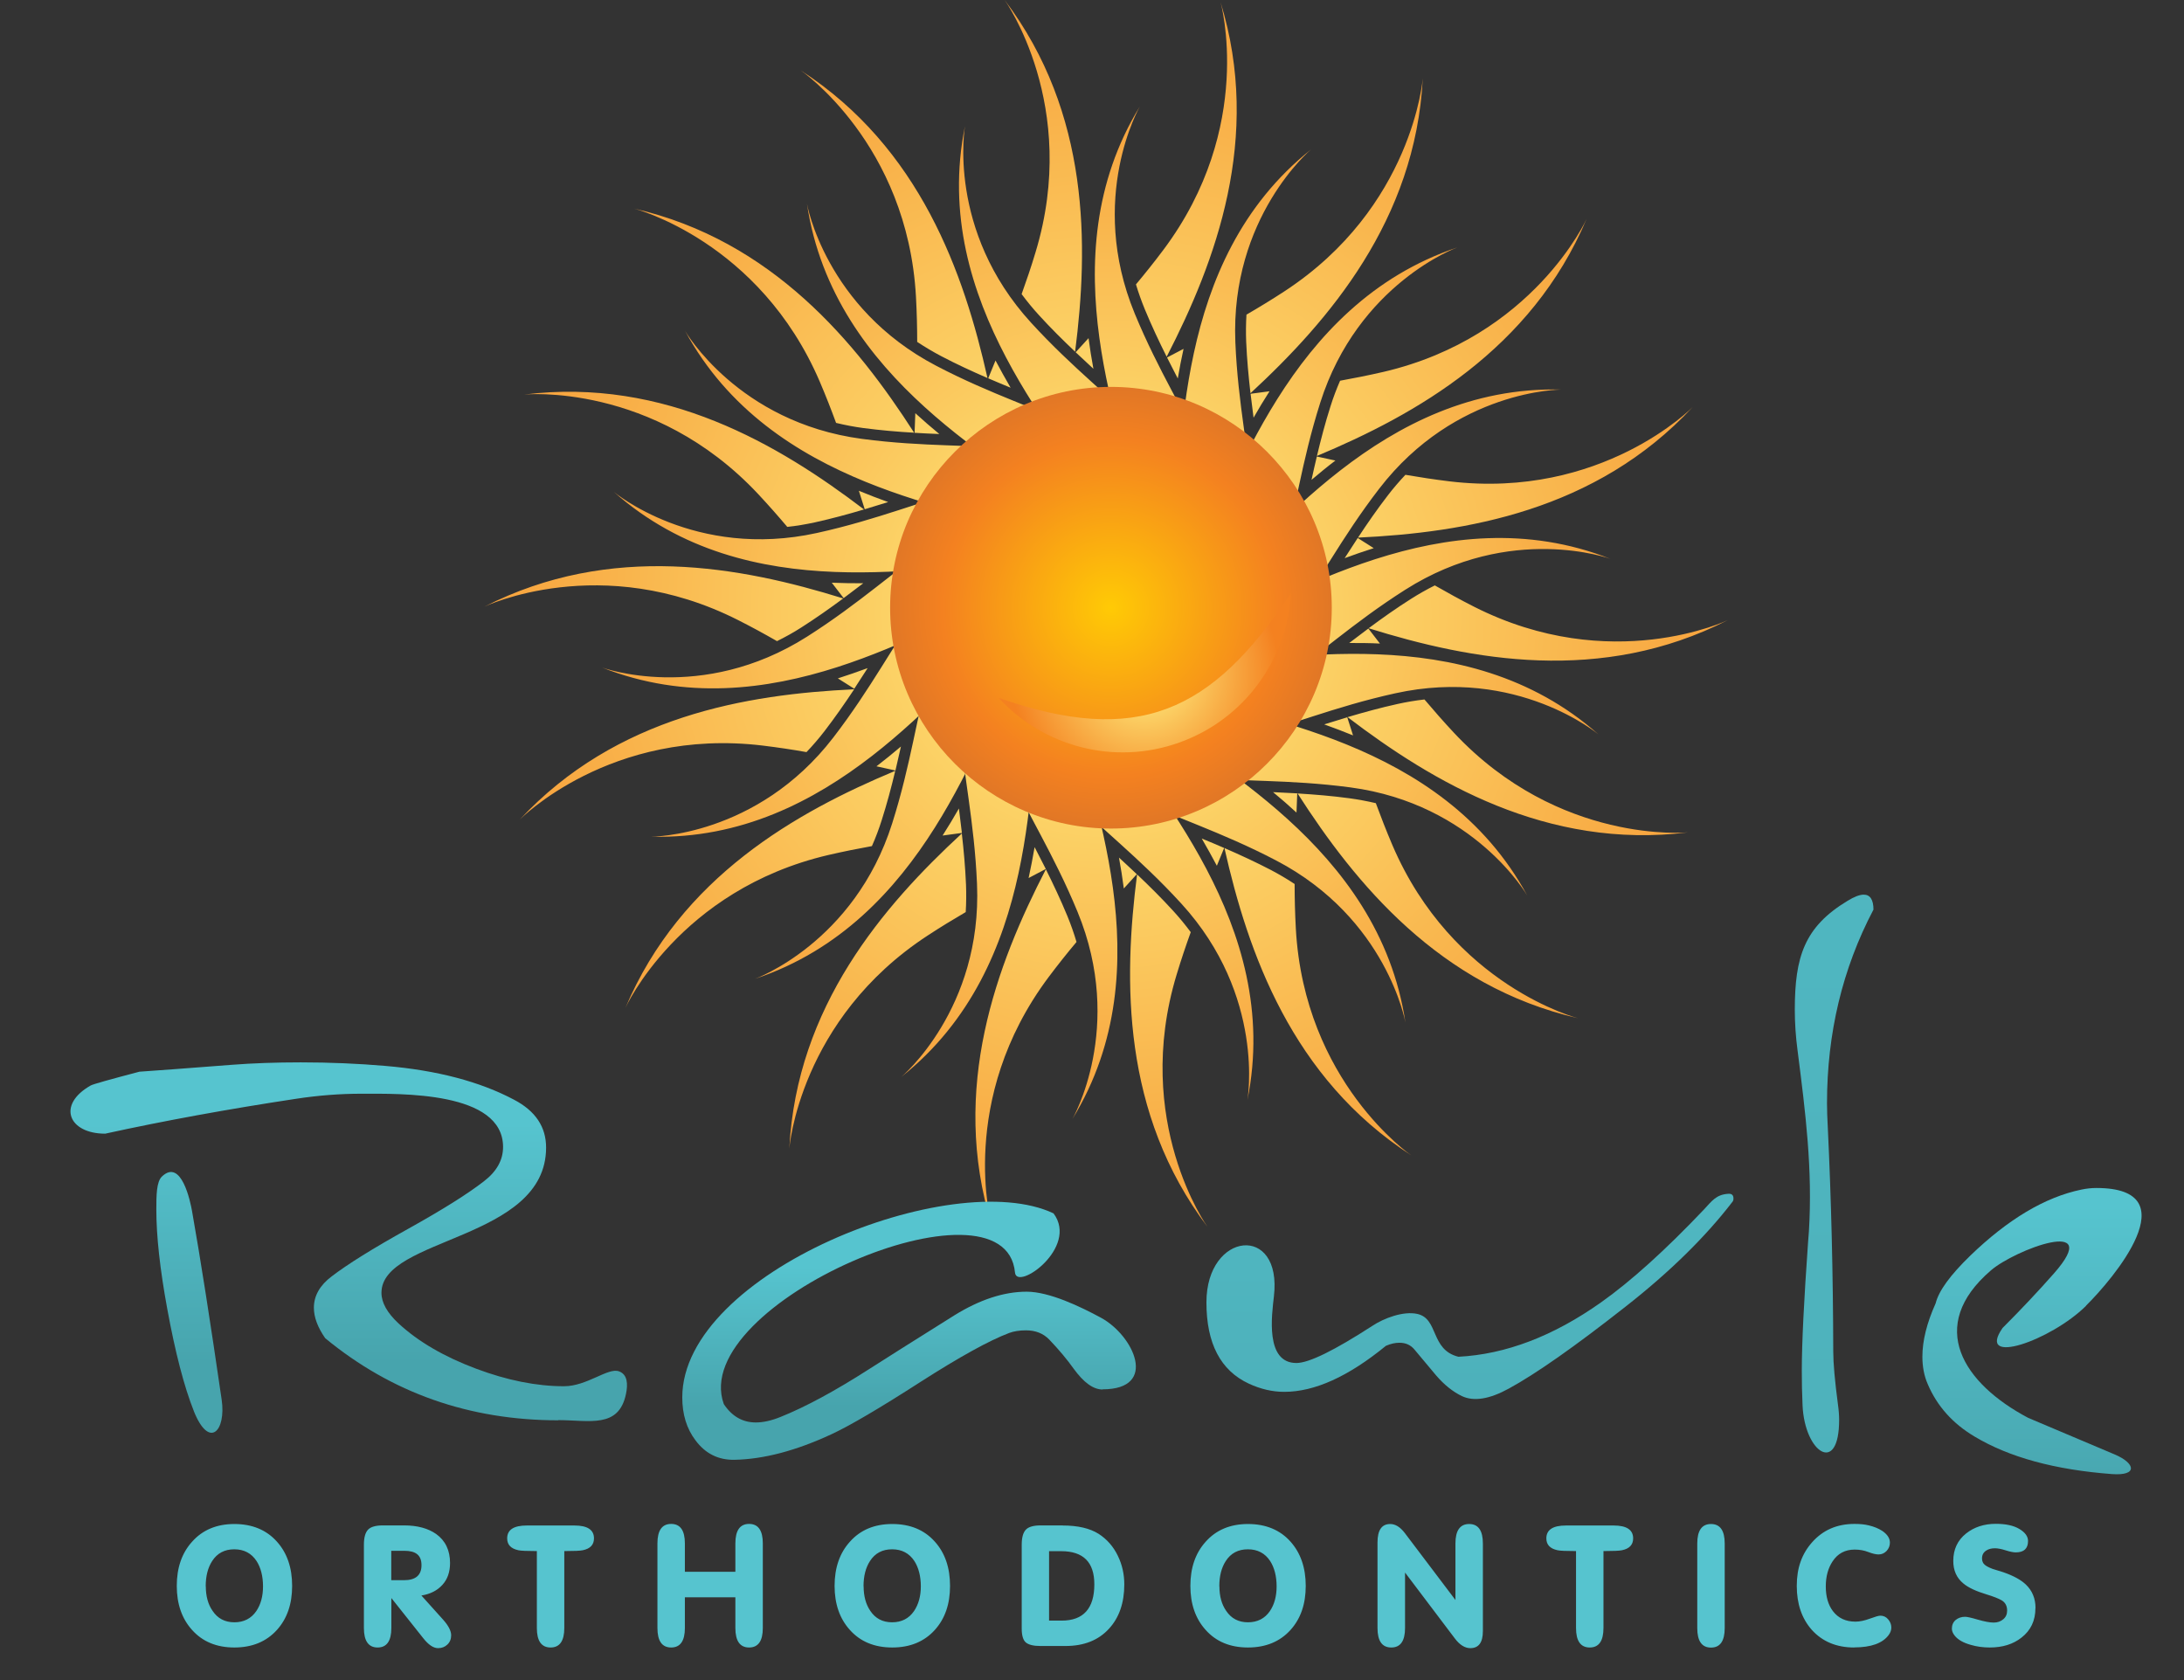 <svg xmlns="http://www.w3.org/2000/svg" xmlns:xlink="http://www.w3.org/1999/xlink" id="Layer_1" data-name="Layer 1" viewBox="0 0 234 180"><rect x="0" y="0" width="234" height="180" fill="#333333" stroke="none"/><defs><style>      .cls-1 {        fill: url(#GradientFill_1);      }      .cls-1, .cls-2, .cls-3, .cls-4, .cls-5, .cls-6, .cls-7, .cls-8, .cls-9, .cls-10 {        stroke-width: 0px;      }      .cls-1, .cls-2, .cls-9, .cls-10 {        fill-rule: evenodd;      }      .cls-2 {        fill: url(#GradientFill_2);      }      .cls-3 {        fill: url(#GradientFill_4-2);      }      .cls-4 {        fill: url(#GradientFill_4-3);      }      .cls-5 {        fill: url(#GradientFill_4-5);      }      .cls-6 {        fill: url(#GradientFill_4-4);      }      .cls-7 {        fill: url(#GradientFill_4-6);      }      .cls-8 {        fill: url(#GradientFill_4);      }      .cls-9 {        fill: url(#GradientFill_1-2);      }      .cls-10 {        fill: url(#GradientFill_1-3);      }    </style><radialGradient id="GradientFill_1" data-name="GradientFill 1" cx="118.51" cy="65.72" fx="118.51" fy="65.72" r="92.95" gradientUnits="userSpaceOnUse"><stop offset="0" stop-color="#fff584"></stop><stop offset="1" stop-color="#f48120"></stop></radialGradient><radialGradient id="GradientFill_1-2" data-name="GradientFill 1" cx="118.52" cy="65.64" fx="118.52" fy="65.64" r="76.38" xlink:href="#GradientFill_1"></radialGradient><radialGradient id="GradientFill_2" data-name="GradientFill 2" cx="119.03" cy="65.11" fx="119.03" fy="65.11" r="33.46" gradientUnits="userSpaceOnUse"><stop offset="0" stop-color="#ffca05"></stop><stop offset=".54" stop-color="#f48120"></stop><stop offset="1" stop-color="#c06530"></stop></radialGradient><radialGradient id="GradientFill_1-3" data-name="GradientFill 1" cx="122.65" cy="72.08" fx="122.65" fy="72.08" r="14.36" xlink:href="#GradientFill_1"></radialGradient><linearGradient id="GradientFill_4" data-name="GradientFill 4" x1="37.38" y1="146.07" x2="37.38" y2="120.37" gradientUnits="userSpaceOnUse"><stop offset="0" stop-color="#47a4ad"></stop><stop offset="1" stop-color="#56c4cf"></stop></linearGradient><linearGradient id="GradientFill_4-2" data-name="GradientFill 4" x1="97.4" y1="150.74" x2="97.4" y2="135.77" xlink:href="#GradientFill_4"></linearGradient><linearGradient id="GradientFill_4-3" data-name="GradientFill 4" x1="157.49" y1="191.7" x2="157.49" y2="86.1" xlink:href="#GradientFill_4"></linearGradient><linearGradient id="GradientFill_4-4" data-name="GradientFill 4" x1="196.51" y1="337.72" x2="196.51" y2="-86.23" xlink:href="#GradientFill_4"></linearGradient><linearGradient id="GradientFill_4-5" data-name="GradientFill 4" x1="217.71" y1="161.78" x2="217.71" y2="129.08" xlink:href="#GradientFill_4"></linearGradient><linearGradient id="GradientFill_4-6" data-name="GradientFill 4" x1="118.51" y1="140.45" x2="118.51" y2="159.52" xlink:href="#GradientFill_4"></linearGradient></defs><path class="cls-1" d="M105.91,59.28c-.35-.49-.72-1.03-1.09-1.61.18-.02.36-.04.54-.06.28.34.58.68.91,1.02.2.21.41.41.61.61-.33,0-.65.02-.98.04h0ZM97.95,46.37c-6.19-9.63-15.19-20.62-30-24.02,0,0,13.43,3.44,19.9,18.58.64,1.5,1.21,2.96,1.73,4.38.96.23,1.93.42,2.92.55,1.83.24,3.64.4,5.45.5h0ZM92.02,52.58l.63,1.98c.84-.25,1.67-.51,2.51-.77-1.06-.38-2.11-.78-3.14-1.21h0ZM99.17,66.31l.08.05-.19.09.1-.14h0ZM103.23,67.95c.43.08.87.15,1.34.2.3.03.59.05.89.07-.25.22-.49.44-.73.66-.59-.15-1.22-.33-1.88-.54.12-.14.25-.27.38-.4h0ZM109.11,62.45l-.28-.18c.21.04.43.09.64.14-.12.01-.24.03-.36.04h0ZM104.47,63.98c-.5-.34-1.03-.73-1.58-1.15.19-.1.39-.2.6-.29.33.2.69.38,1.06.56.32.16.65.3.97.44-.35.14-.7.28-1.04.43h0ZM92.58,54.58c-1.74.52-3.49.99-5.29,1.39-.98.21-1.96.38-2.94.48-.97-1.15-2.01-2.33-3.13-3.53-11.26-12.01-25.06-10.65-25.06-10.65,15.09-1.87,27.31,5.38,36.41,12.31h0ZM89.12,62.43l1.27,1.65c.7-.52,1.4-1.05,2.1-1.59-1.13,0-2.26-.01-3.37-.06h0ZM100.55,72.89l.09.02-.14.14.05-.17h0ZM104.93,73.04c.43-.07.86-.16,1.32-.27.29-.08.58-.15.87-.24-.16.29-.31.58-.46.87-.61.06-1.26.11-1.95.14.07-.17.14-.34.23-.5h0ZM108.57,65.86l-.33-.07c.22-.03.43-.06.65-.09-.11.05-.22.11-.32.16h0ZM90.34,64.12c-1.46,1.08-2.94,2.12-4.49,3.11-.84.54-1.71,1.02-2.6,1.46-1.31-.75-2.69-1.51-4.16-2.25-14.69-7.44-27.2-1.44-27.2-1.44,13.54-6.92,27.51-4.29,38.44-.89h0ZM89.77,72.68l1.76,1.11c.48-.73.96-1.47,1.43-2.21-1.06.39-2.13.76-3.19,1.1h0ZM104.1,78.6h.1s-.09.18-.09.18v-.18h-.01ZM108.27,77.24c.37-.21.75-.44,1.13-.7.26-.18.51-.35.75-.53-.05.33-.09.65-.13.98-.55.26-1.15.53-1.79.8,0-.18.02-.37.04-.55h0ZM109.23,69.25l-.33.04c.19-.1.38-.2.57-.3-.08.08-.16.17-.24.26h0ZM91.5,73.85c-11.44.54-25.47,2.84-35.83,13.98,0,0,9.7-9.92,26.05-7.95,1.63.2,3.19.43,4.69.7.68-.71,1.33-1.47,1.94-2.26,1.12-1.46,2.16-2.95,3.16-4.46h0ZM93.9,82.1l2.04.45c.2-.85.4-1.71.59-2.57-.86.73-1.74,1.44-2.62,2.12h0ZM109.38,82.74l.09-.05-.02.21-.07-.17h0ZM112.83,80.03c.28-.32.55-.66.81-1.03.18-.26.36-.51.53-.77.07.32.14.65.21.98-.43.44-.9.89-1.41,1.36-.06-.18-.11-.35-.15-.54h0ZM111.01,72.2l-.28.15c.14-.16.27-.31.41-.46-.05.1-.09.21-.13.31h0ZM95.92,82.59c-.42,1.76-.89,3.52-1.45,5.28-.3.95-.65,1.88-1.05,2.78-1.5.27-3.05.58-4.65.95-16.04,3.74-21.76,16.38-21.76,16.38,5.93-14.02,18.34-20.98,28.9-25.39h0ZM100.99,89.52l2.07-.28c-.1-.87-.21-1.74-.32-2.62-.56.98-1.14,1.95-1.75,2.9h0ZM115.75,84.84l.07-.08.06.22-.13-.14h0ZM118.07,81.1c.15-.39.29-.81.41-1.24.09-.31.17-.61.24-.91.17.28.35.56.53.85-.25.56-.54,1.14-.86,1.76-.11-.15-.22-.3-.33-.45h0ZM113.69,74.36l-.2.23.22-.55c0,.11-.01.22-.02.33h0ZM103.06,89.29c-8.42,7.77-17.71,18.55-18.49,33.76,0,0,1.05-13.83,14.84-22.83,1.39-.91,2.74-1.73,4.06-2.5.06-.98.07-1.97.03-2.96-.08-1.85-.24-3.66-.45-5.47h0ZM110.21,94.07l1.84-.97c-.39-.78-.79-1.56-1.2-2.34-.19,1.11-.4,2.21-.64,3.3h0ZM122.46,84.62l.05-.1.14.2-.18-.09h0ZM123.36,80.32c0-.42,0-.85-.04-1.3-.02-.32-.05-.64-.09-.95.26.21.53.41.79.62-.04.61-.11,1.26-.2,1.95-.16-.1-.31-.21-.46-.32h0ZM116.95,75.47l-.11.27c0-.19.01-.38.02-.57.03.1.06.2.09.3h0ZM112.06,93.14c.81,1.63,1.59,3.28,2.3,5,.38.92.7,1.84.98,2.78-.98,1.17-1.98,2.42-2.97,3.74-9.88,13.18-6.14,26.53-6.14,26.53-4.47-14.56.57-27.88,5.83-38.06h0ZM120.41,95.19l1.39-1.53c-.63-.6-1.27-1.19-1.91-1.78.2,1.1.38,2.21.52,3.31h0ZM128.68,82.13v-.12s.22.14.22.14l-.22-.02h0ZM128.06,77.78c-.14-.39-.3-.79-.48-1.2-.13-.29-.27-.58-.41-.87.31.11.63.21.95.31.17.59.32,1.23.48,1.91-.18-.04-.36-.09-.54-.14h0ZM120.38,75.41v.27s-.18-.51-.18-.51l.18.24h0ZM121.83,93.68c1.33,1.26,2.63,2.55,3.88,3.92.67.73,1.29,1.49,1.87,2.27-.52,1.44-1.03,2.95-1.51,4.54-4.78,15.76,3.3,27.03,3.3,27.03-9.18-12.15-9-26.4-7.54-37.76h0ZM130.38,92.75l.78-1.9c-.8-.35-1.59-.68-2.4-1.01.56.96,1.1,1.94,1.62,2.92h0ZM133.68,77.67l-.04-.12.26.07-.22.05h0ZM131.6,73.78c-.26-.32-.55-.64-.86-.96-.22-.23-.45-.45-.68-.67.33,0,.66-.02,1-.04.35.49.72,1.03,1.1,1.62-.19.02-.37.04-.56.05h0ZM123.57,74.18l.08.25-.31-.4.23.15h0ZM131.19,90.86c2.52,11.18,7.21,24.63,20,32.91,0,0-11.44-7.83-12.35-24.27-.09-1.66-.13-3.26-.13-4.79-.81-.54-1.65-1.03-2.52-1.49-1.65-.86-3.32-1.63-5-2.36h0ZM138.91,87.05c.03-.7.06-1.38.08-2.05-.86-.05-1.72-.09-2.59-.13.86.71,1.69,1.43,2.5,2.18h0ZM136.86,71.76l-.08-.1.27-.02-.19.13h0ZM133.59,68.83c-.36-.22-.75-.42-1.16-.62-.29-.14-.57-.27-.85-.39.31-.12.62-.25.92-.37.51.34,1.04.73,1.59,1.15-.16.09-.33.16-.5.24h0ZM126.16,71.94l.15.19-.41-.26.26.06h0ZM139.02,85.01c1.83.11,3.67.26,5.52.51.97.13,1.93.31,2.87.53.53,1.44,1.11,2.93,1.76,4.46,6.47,15.14,19.9,18.58,19.9,18.58-14.85-3.41-23.86-14.44-30.05-24.09h0ZM144.97,78.79l-.62-1.94c-.82.25-1.65.5-2.47.76,1.04.37,2.08.77,3.09,1.18h0ZM137.83,65.13l-.11-.07.26-.12-.14.19h0ZM133.75,63.49c-.42-.08-.85-.14-1.31-.19-.31-.03-.62-.06-.93-.08.25-.22.49-.44.74-.67.59.15,1.22.33,1.89.54-.13.14-.26.27-.39.4h0ZM127.83,68.95l.21.13-.46-.1.26-.03h0ZM144.39,76.83c1.76-.52,3.54-1.01,5.36-1.41.95-.21,1.91-.37,2.87-.48.99,1.17,2.04,2.37,3.17,3.58,11.26,12.02,25.06,10.66,25.06,10.66-15.12,1.88-27.36-5.41-36.47-12.35h0ZM147.85,68.95l-1.24-1.61c-.69.51-1.37,1.03-2.05,1.55,1.1,0,2.2,0,3.29.06h0ZM136.47,58.56l-.13-.03.2-.2-.07.23h0ZM132.08,58.41c-.42.07-.86.16-1.31.27-.3.08-.59.16-.88.24.16-.29.31-.58.46-.88.61-.06,1.26-.11,1.96-.14-.07.17-.15.34-.23.51h0ZM128.38,65.57l.24.05-.47.06.23-.12h0ZM146.64,67.31c1.48-1.1,2.98-2.16,4.56-3.16.82-.52,1.67-1,2.53-1.43,1.33.76,2.72,1.53,4.2,2.28,14.69,7.44,27.19,1.44,27.19,1.44-13.56,6.93-27.55,4.28-38.48.87h0ZM147.19,58.73l-1.72-1.09c-.47.72-.94,1.44-1.4,2.16,1.03-.38,2.07-.74,3.11-1.07h0ZM132.95,52.85h-.13s.12-.23.12-.23v.23h.01ZM128.74,54.22c-.37.21-.74.44-1.12.69-.25.17-.49.34-.73.52.05-.32.09-.65.13-.98.54-.26,1.14-.52,1.77-.79-.01.19-.03.37-.05.56h0ZM127.75,62.2l.24-.03-.42.22.18-.19h0ZM145.5,57.6c11.44-.54,25.48-2.83,35.85-13.98,0,0-9.7,9.91-26.05,7.95-1.64-.2-3.21-.44-4.72-.7-.66.7-1.29,1.43-1.88,2.2-1.14,1.48-2.19,2.99-3.2,4.53h0ZM143.07,49.34c-.68-.15-1.34-.3-1.98-.43-.2.83-.39,1.67-.57,2.5.84-.71,1.69-1.41,2.56-2.07h0ZM127.71,48.67l-.14.07.03-.32.11.25h0ZM124.22,51.38c-.29.33-.57.68-.84,1.07-.17.24-.34.48-.5.72-.06-.32-.13-.64-.21-.96.42-.43.89-.89,1.4-1.36.06.17.1.35.15.53h0ZM126,59.24h.01s-.02.01-.02.01h0ZM141.1,48.85c.43-1.79.89-3.56,1.46-5.34.29-.93.64-1.84,1.02-2.72,1.5-.27,3.05-.58,4.66-.95,16.03-3.74,21.75-16.38,21.75-16.38-5.93,14.01-18.33,20.97-28.89,25.39h0ZM136.02,41.92l-2.03.27c.1.85.21,1.7.32,2.56.55-.96,1.12-1.91,1.71-2.83h0ZM121.31,46.57l-.07.08-.06-.22.14.14h0ZM118.97,50.28c-.16.41-.3.85-.43,1.31-.08.28-.15.56-.22.84-.17-.28-.34-.55-.52-.83.25-.56.54-1.14.86-1.76.11.14.22.29.32.44h0ZM123.32,57.09l.21-.23c-.08.19-.15.39-.24.58.01-.12.02-.23.03-.35h0ZM133.98,42.13c8.41-7.77,17.68-18.55,18.46-33.73,0,0-1.06,13.83-14.85,22.83-1.38.9-2.73,1.72-4.04,2.48-.06.96-.07,1.94-.03,2.91.08,1.86.25,3.69.46,5.51h0ZM126.82,37.37l-1.78.93c.38.75.76,1.5,1.15,2.25.18-1.07.39-2.13.62-3.18h0ZM114.59,46.76l-.05.1-.14-.2.19.09h0ZM113.66,51.04c0,.44,0,.9.04,1.38.02.29.05.58.08.86-.25-.2-.51-.4-.78-.6.05-.61.12-1.26.2-1.95.15.1.3.2.45.31h0ZM120.09,55.91l.11-.27c0,.19-.01.38-.02.56-.03-.1-.06-.2-.09-.3h0ZM125,38.22c-.83-1.66-1.62-3.34-2.34-5.08-.36-.88-.68-1.77-.95-2.67.97-1.16,1.95-2.38,2.93-3.69,9.88-13.17,6.14-26.53,6.14-26.53,4.46,14.52-.54,27.8-5.78,37.97h0ZM116.63,36.23l-1.38,1.51c.63.59,1.26,1.18,1.9,1.77-.2-1.09-.38-2.19-.52-3.28h0ZM108.34,49.25v.11s-.2-.13-.2-.13l.2.02h0ZM108.93,53.59c.14.42.31.85.51,1.28.12.26.24.53.37.78-.31-.1-.62-.2-.94-.3-.17-.59-.33-1.22-.48-1.9.18.04.36.08.54.14h0ZM116.64,55.95v-.3s.2.56.2.56l-.2-.26h0ZM115.2,37.69c-1.32-1.25-2.62-2.54-3.87-3.91-.67-.73-1.29-1.49-1.87-2.27.51-1.42,1.02-2.91,1.49-4.48,4.78-15.76-3.31-27.03-3.31-27.03,9.16,12.13,9,26.34,7.55,37.69h0ZM106.66,38.63l-.78,1.9c.8.34,1.59.68,2.4,1.01-.56-.96-1.1-1.94-1.62-2.92h0ZM103.32,53.73l.03.1-.21-.05.18-.04h0ZM113.41,57.17l-.1-.31c.13.16.26.33.39.49-.09-.06-.19-.13-.29-.19h0ZM105.8,40.5c-1.66-.72-3.31-1.48-4.95-2.34-.89-.47-1.75-.98-2.58-1.53,0-1.54-.04-3.14-.13-4.82-.9-16.44-12.35-24.27-12.35-24.27,12.81,8.29,17.5,21.77,20.01,32.95h0ZM98.07,44.27l-.08,2.1c.88.05,1.77.1,2.65.13-.88-.73-1.74-1.47-2.57-2.23h0ZM100.17,59.63l.07.1-.25.02.18-.12h0ZM110.87,59.45l-.16-.21.43.27-.27-.06Z"></path><path class="cls-9" d="M124.67,59.33c.34-.61.59-1.45.79-2.46,1.62-8.3-.08-28.86,15.01-40.86,0,0-8.67,7.26-8.11,20.67.56,13.41,4.96,21.24-2.73,25.9-7.7,4.65-14.63,3.58-14.63,3.58,0,0,6.59-1.24,9.67-6.83h0ZM126.48,61.81c-4.81,4.2-11.43,3.11-11.43,3.11,0,0,6.14,3.38,14.97,1.64,8.83-1.75,7.37-10.61,11.43-23.4,4.06-12.8,14.69-16.65,14.69-16.65-18.29,6.11-23.72,26.02-28.08,33.26-.53.89-1.05,1.59-1.58,2.05h0ZM127.33,64.77c-5.96,2.3-11.8-.99-11.8-.99,0,0,4.62,5.28,13.5,6.66,8.89,1.38,10.55-7.45,18.74-18.08,8.19-10.64,19.5-10.62,19.5-10.62-19.27-.51-31.18,16.34-37.76,21.65-.8.65-1.53,1.13-2.19,1.38h0ZM127.11,67.84c-6.38.12-10.75-4.96-10.75-4.96,0,0,2.53,6.54,10.41,10.88,7.89,4.33,12.46-3.39,23.8-10.58,11.34-7.2,21.96-3.31,21.96-3.31-17.94-7.07-34.89,4.69-42.89,7.43-.98.34-1.83.54-2.53.55h0ZM125.86,70.64c-6.04-2.07-8.41-8.34-8.41-8.34,0,0,.14,7.01,6.06,13.78,5.93,6.77,12.87,1.08,25.98-1.8,13.11-2.89,21.77,4.4,21.77,4.4-14.43-12.78-34.39-7.53-42.84-7.69-1.04-.02-1.9-.12-2.56-.35h0ZM123.72,72.86c-4.97-4.01-5.05-10.72-5.05-10.72,0,0-2.26,6.64.98,15.03,3.26,8.39,11.73,5.42,25.03,7.19,13.31,1.77,18.95,11.58,18.95,11.58-9.19-16.95-29.74-18.84-37.63-21.88-.97-.37-1.75-.76-2.29-1.2h0ZM120.96,74.2c-3.3-5.47-1.08-11.79-1.08-11.79,0,0-4.4,5.46-4.21,14.46.19,9,9.17,9.1,21.06,15.32,11.9,6.22,13.85,17.36,13.85,17.36-2.84-19.07-21.5-27.87-27.88-33.43-.78-.68-1.38-1.31-1.74-1.91h0ZM117.9,74.52c-1.23-6.26,3.02-11.45,3.02-11.45,0,0-6,3.63-8.9,12.14-2.9,8.52,5.5,11.69,14.55,21.6,9.06,9.91,7.08,21.05,7.08,21.05,3.85-18.89-10.67-33.55-14.76-40.95-.5-.91-.85-1.71-.98-2.39h0ZM114.92,73.78c.99-6.31,6.76-9.73,6.76-9.73,0,0-6.88,1.36-12.52,8.36-5.64,7.01,1.17,12.86,6.29,25.28,5.12,12.41-.55,22.2-.55,22.2,10.08-16.44,1.44-35.17.13-43.53-.16-1.02-.21-1.89-.11-2.58h0ZM112.37,72.06c3.09-5.59,9.68-6.83,9.68-6.83,0,0-6.93-1.08-14.63,3.58-7.7,4.66-3.3,12.49-2.74,25.9.57,13.42-8.11,20.67-8.11,20.67,15.09-12,13.39-32.56,15.01-40.86.2-1.02.45-1.85.78-2.46h0ZM110.56,69.57c4.81-4.2,11.43-3.11,11.43-3.11,0,0-6.14-3.38-14.97-1.64-8.83,1.75-7.37,10.61-11.43,23.4-4.06,12.8-14.69,16.65-14.69,16.65,18.29-6.11,23.72-26.02,28.08-33.26.53-.89,1.05-1.59,1.58-2.05h0ZM109.72,66.61c5.96-2.3,11.8.99,11.8.99,0,0-4.62-5.28-13.5-6.66-8.89-1.37-10.55,7.45-18.74,18.08-8.19,10.64-19.5,10.62-19.5,10.62,19.27.51,31.18-16.34,37.76-21.65.8-.65,1.53-1.13,2.18-1.38h0ZM109.93,63.55c6.38-.12,10.75,4.96,10.75,4.96,0,0-2.53-6.54-10.41-10.88-7.89-4.33-12.46,3.39-23.8,10.58-11.34,7.2-21.96,3.31-21.96,3.31,17.93,7.07,34.89-4.69,42.89-7.43.98-.34,1.83-.54,2.53-.55h0ZM111.18,60.74c6.04,2.07,8.4,8.34,8.4,8.34,0,0-.14-7.01-6.06-13.78-5.93-6.77-12.87-1.08-25.98,1.8-13.11,2.89-21.77-4.4-21.77-4.4,14.43,12.78,34.39,7.53,42.84,7.69,1.03.02,1.9.12,2.56.35h0ZM113.32,58.53c4.97,4.01,5.04,10.71,5.04,10.71,0,0,2.26-6.64-.98-15.03-3.26-8.39-11.73-5.42-25.03-7.19-13.31-1.77-18.95-11.57-18.95-11.57,9.19,16.95,29.74,18.84,37.63,21.88.97.37,1.75.76,2.29,1.2h0ZM116.08,57.18c3.3,5.47,1.08,11.79,1.08,11.79,0,0,4.4-5.46,4.21-14.46-.19-9-9.17-9.1-21.06-15.32-11.9-6.22-13.85-17.36-13.85-17.36,2.84,19.07,21.5,27.87,27.88,33.43.78.68,1.38,1.31,1.74,1.91h0ZM119.14,56.86c1.23,6.27-3.02,11.45-3.02,11.45,0,0,6-3.63,8.9-12.14,2.9-8.52-5.5-11.69-14.55-21.6-9.06-9.91-7.08-21.05-7.08-21.05-3.85,18.89,10.67,33.55,14.77,40.95.5.91.85,1.7.98,2.39h0ZM122.11,57.5c-.99,6.31-6.76,9.73-6.76,9.73,0,0,6.88-1.36,12.52-8.36,5.64-7.01-1.17-12.86-6.29-25.27-5.12-12.41.55-22.2.55-22.2-10.08,16.43-1.45,35.17-.13,43.53.16,1.02.21,1.89.1,2.58Z"></path><path class="cls-2" d="M119.03,88.77c13.03,0,23.66-10.63,23.66-23.66s-10.63-23.66-23.66-23.66-23.66,10.63-23.66,23.66,10.63,23.66,23.66,23.66Z"></path><path class="cls-10" d="M138.31,63.55c-.39,7.03-4.9,13.47-11.94,16-7.04,2.52-14.61.4-19.38-4.78,14.86,5.18,22.82,1.63,31.31-11.21Z"></path><g><path class="cls-8" d="M59.83,152.17c-9.54,0-17.87-2.93-24.99-8.8-.81-1.17-1.21-2.25-1.21-3.26,0-1.28.64-2.41,1.92-3.37,1.67-1.28,4.39-2.98,8.17-5.08,3.7-2.06,6.41-3.76,8.13-5.1,1.37-1.05,2.05-2.28,2.05-3.67,0-5.99-10.97-5.71-15.18-5.71-2.29,0-4.61.18-6.98.54-7.33,1.11-14.17,2.36-20.47,3.74-3.94,0-5.21-3.1-1.54-5.17.27-.14,2.01-.63,5.21-1.47,1.61-.1,4.91-.36,9.92-.74,2.22-.17,4.68-.26,7.37-.26,3.12,0,6.14.13,9.05.38,5.54.47,10.14,1.68,13.81,3.63,2.28,1.2,3.42,2.9,3.42,5.12,0,9.97-17.64,9.58-17.64,15.56,0,1.05.61,2.15,1.84,3.29,2.11,1.95,4.88,3.56,8.3,4.84,3.33,1.25,6.48,1.88,9.42,1.88,2.46,0,4.71-2.02,5.88-1.6.93.33.98,1.37.76,2.42-.77,3.74-3.93,2.81-7.27,2.81h0ZM20.76,151.17c1.66,4.16,3.48,2.14,2.99-1.21-1.22-8.38-2.27-15.11-3.17-20.18-.18-1.04-1.15-5.71-3.23-3.73-.59.56-.6,2.04-.6,3.55,0,2.83.39,6.38,1.17,10.63.86,4.69,1.81,8.34,2.84,10.93Z"></path><path class="cls-3" d="M118.14,148.87c-1,0-2.02-.74-3.09-2.21-.71-1-1.59-2.05-2.62-3.13-.64-.67-1.48-1-2.51-1-.7,0-1.3.1-1.79.28-2.14.81-5.31,2.56-9.51,5.25-4.43,2.85-7.59,4.7-9.51,5.59-3.82,1.78-7.29,2.69-10.42,2.75-1.74.03-3.12-.67-4.17-2.08-.95-1.25-1.42-2.79-1.42-4.6,0-13.39,28.96-24.85,39.78-19.72,2.73,3.67-3.94,8.36-4.13,6.34-1.04-11.19-35.09,3.31-31.2,14.09.87,1.31,2.01,1.97,3.43,1.97.8,0,1.68-.2,2.62-.58,2.7-1.08,5.86-2.79,9.51-5.13,1.69-1.08,4.75-3.02,9.18-5.79,2.69-1.66,5.27-2.51,7.71-2.51s5.78,1.61,7.96,2.79c3.51,1.9,6.2,7.67.17,7.67Z"></path><path class="cls-4" d="M185.65,128.72c-2.89,3.77-6.73,7.55-11.52,11.3-5.42,4.26-9.57,7.17-12.47,8.75-2.08,1.14-3.76,1.41-5.04.8-.97-.47-1.89-1.21-2.75-2.21-.43-.5-1.18-1.42-2.31-2.76-.41-.5-.95-.74-1.62-.74-.44,0-.93.1-1.45.33-4.02,3.29-7.64,4.93-10.89,4.93-1.28,0-2.55-.3-3.8-.88-3.03-1.41-4.54-4.31-4.54-8.71,0-7.6,8.15-8.45,7.23-.63-.22,1.97-.96,7.13,2.41,7.13,1.34,0,4.06-1.34,8.17-4,1.19-.79,3.28-1.59,4.78-1.26,2.32.51,1.38,3.84,4.41,4.59,5.05-.26,10.15-2.19,15.3-5.84,3.2-2.27,6.87-5.58,11-9.93.85-.9,1.3-1.61,2.62-1.69.32-.02.55.09.55.52,0,.14-.03.24-.09.3Z"></path><path class="cls-6" d="M200.72,97.47c-3.32,6.32-4.97,13.23-4.97,20.74,0,.68.03,1.59.09,2.7.36,7.49.56,15.45.58,23.9,0,1.25.17,3.13.5,5.64.09.64.13,1.2.13,1.67,0,5.94-3.69,3.56-3.92-1.55-.06-1.27-.08-2.52-.08-3.74,0-2.92.23-7.5.67-13.72l.09-1.17c.41-6.65-.36-12.72-1.21-19.36-.2-1.49-.3-2.96-.3-4.39,0-5.67,1.02-8.88,5.64-11.67.71-.44,1.3-.67,1.75-.67.68,0,1.04.54,1.04,1.62Z"></path><path class="cls-5" d="M223.51,139.9c-3.77,3.74-11.82,6.52-8.95,2.38,1.96-1.96,3.8-3.91,5.5-5.84,5.44-6.17-4.17-2.56-6.75-.33-6.96,5.98-2.95,12.13,4,15.8l9.27,3.92c2.22.94,2.51,2.31-.31,2.1-6.09-.46-10.99-1.79-14.71-4.02-2.34-1.39-4.01-3.26-5.01-5.6-.39-.88-.58-1.88-.58-2.96,0-1.69.47-3.6,1.42-5.71.33-1.34,1.57-3.03,3.7-5.1,4.07-3.93,8.04-6.29,11.93-7.09.53-.11,1.05-.17,1.59-.17,10.1,0,1.72,9.82-1.1,12.6Z"></path></g><path class="cls-7" d="M18.94,169.91c0-1.93.54-3.51,1.63-4.72,1.12-1.27,2.64-1.91,4.54-1.91s3.44.63,4.56,1.89c1.09,1.21,1.63,2.79,1.63,4.74s-.54,3.51-1.63,4.72c-1.13,1.25-2.65,1.88-4.56,1.88s-3.42-.63-4.54-1.89c-1.08-1.2-1.63-2.77-1.63-4.71h0ZM22.05,169.95c0,1.06.24,1.94.73,2.64.54.81,1.32,1.22,2.33,1.22s1.8-.4,2.35-1.2c.48-.71.72-1.59.72-2.65s-.23-2-.69-2.71c-.55-.84-1.35-1.26-2.39-1.26s-1.83.42-2.37,1.26c-.46.71-.69,1.61-.69,2.71h0ZM41.93,169.3h1.36c1.25,0,1.87-.54,1.87-1.61s-.61-1.54-1.84-1.54h-1.4v3.15h0ZM41.93,171.24v3.18c0,1.39-.49,2.09-1.47,2.09s-1.47-.7-1.47-2.09v-8.92c0-.77.15-1.3.44-1.61.29-.31.83-.46,1.59-.46h2.28c1.41,0,2.56.31,3.43.92.99.71,1.49,1.75,1.49,3.11,0,.95-.27,1.74-.82,2.34-.55.61-1.3.99-2.25,1.14l2.32,2.58c.58.65.87,1.21.87,1.68,0,.4-.13.73-.4.99-.27.26-.6.39-1,.39-.5,0-1.02-.35-1.57-1.04l-3.43-4.32h0ZM57.52,166.18c-1.06,0-1.72-.03-1.98-.09-.8-.17-1.2-.59-1.2-1.27,0-.92.7-1.38,2.1-1.38h5.11c1.39,0,2.09.46,2.09,1.38,0,.68-.4,1.11-1.2,1.27-.26.06-.92.09-1.98.09v8.24c0,1.39-.49,2.09-1.47,2.09s-1.47-.7-1.47-2.09v-8.24h0ZM73.38,171.13v3.29c0,1.39-.49,2.09-1.47,2.09s-1.47-.7-1.47-2.09v-9.06c0-1.39.49-2.09,1.47-2.09s1.47.7,1.47,2.09v3.04h5.41v-3.04c0-1.39.49-2.09,1.47-2.09s1.47.7,1.47,2.09v9.06c0,1.39-.49,2.09-1.47,2.09s-1.47-.7-1.47-2.09v-3.29h-5.41ZM89.42,169.91c0-1.93.54-3.51,1.63-4.72,1.12-1.27,2.64-1.91,4.55-1.91s3.44.63,4.56,1.89c1.09,1.21,1.63,2.79,1.63,4.74s-.54,3.51-1.63,4.72c-1.13,1.25-2.65,1.88-4.56,1.88s-3.43-.63-4.55-1.89c-1.08-1.2-1.63-2.77-1.63-4.71h0ZM92.53,169.95c0,1.06.24,1.94.72,2.64.54.81,1.32,1.22,2.33,1.22s1.8-.4,2.35-1.2c.48-.71.73-1.59.73-2.65s-.23-2-.69-2.71c-.55-.84-1.35-1.26-2.39-1.26s-1.83.42-2.37,1.26c-.46.71-.69,1.61-.69,2.71h0ZM113.86,163.44c1.63,0,2.91.3,3.86.9.88.57,1.57,1.35,2.05,2.35.46.94.69,1.96.69,3.06,0,1.98-.55,3.57-1.65,4.76-1.13,1.23-2.68,1.84-4.65,1.84h-2.69c-.74,0-1.26-.13-1.56-.38-.29-.25-.44-.75-.44-1.48v-8.99c0-.77.15-1.3.44-1.61.29-.31.83-.46,1.59-.46h2.35ZM112.41,173.63h1.34c2.33,0,3.5-1.3,3.5-3.89,0-2.37-1.18-3.55-3.56-3.55h-1.29v7.45h0ZM127.54,169.91c0-1.93.54-3.51,1.63-4.72,1.12-1.27,2.64-1.91,4.54-1.91s3.44.63,4.56,1.89c1.08,1.21,1.63,2.79,1.63,4.74s-.54,3.51-1.63,4.72c-1.13,1.25-2.65,1.88-4.56,1.88s-3.42-.63-4.54-1.89c-1.08-1.2-1.63-2.77-1.63-4.71h0ZM130.65,169.95c0,1.06.24,1.94.73,2.64.54.81,1.32,1.22,2.33,1.22s1.8-.4,2.35-1.2c.48-.71.72-1.59.72-2.65s-.23-2-.69-2.71c-.55-.84-1.35-1.26-2.39-1.26s-1.83.42-2.37,1.26c-.46.71-.69,1.61-.69,2.71h0ZM149.06,176.51c-.98,0-1.47-.7-1.47-2.09v-9.16c0-1.32.45-1.98,1.36-1.98.55,0,1.07.32,1.56.96l5.43,7.18v-6.05c0-1.39.49-2.09,1.47-2.09s1.47.7,1.47,2.09v9.39c0,1.21-.45,1.82-1.34,1.82-.59,0-1.15-.35-1.68-1.06l-5.32-7.04v5.94c0,1.39-.49,2.09-1.47,2.09h0ZM168.86,166.18c-1.06,0-1.72-.03-1.98-.09-.8-.17-1.2-.59-1.2-1.27,0-.92.7-1.38,2.1-1.38h5.11c1.39,0,2.09.46,2.09,1.38,0,.68-.4,1.11-1.2,1.27-.26.06-.92.09-1.98.09v8.24c0,1.39-.49,2.09-1.47,2.09s-1.47-.7-1.47-2.09v-8.24h0ZM184.79,174.43c0,1.39-.49,2.09-1.47,2.09s-1.47-.7-1.47-2.09v-9.06c0-1.39.49-2.09,1.47-2.09s1.47.7,1.47,2.09v9.06h0ZM198.67,176.51c-1.9,0-3.41-.63-4.55-1.89-1.07-1.21-1.61-2.78-1.61-4.71s.55-3.45,1.66-4.69c1.16-1.3,2.66-1.95,4.53-1.95.59,0,1.1.05,1.54.16.55.13,1.04.33,1.45.6.53.37.8.78.8,1.24,0,.34-.12.64-.35.89-.24.25-.52.38-.87.38-.29,0-.66-.09-1.1-.26-.44-.17-.92-.26-1.45-.26-1.03,0-1.82.42-2.37,1.26-.48.72-.73,1.61-.73,2.69s.25,1.96.76,2.64c.57.75,1.37,1.13,2.42,1.13.46,0,.97-.11,1.54-.32s.94-.32,1.13-.32c.33,0,.61.13.83.39.22.26.34.55.34.88,0,.27-.09.54-.28.8-.65.88-1.88,1.33-3.7,1.33h0ZM218.08,172.3c0,1.33-.5,2.38-1.49,3.15-.9.71-2.03,1.06-3.4,1.06-.71,0-1.39-.09-2.03-.28-.8-.22-1.38-.55-1.73-.99-.2-.25-.3-.5-.3-.74,0-.4.14-.71.41-.94.27-.22.61-.34,1.01-.34.21,0,.66.1,1.34.3.73.21,1.3.32,1.72.32s.74-.12,1.02-.35c.28-.23.42-.54.42-.93,0-.51-.2-.87-.58-1.1-.34-.2-.88-.41-1.63-.64-1.13-.34-1.96-.73-2.48-1.17-.72-.59-1.08-1.39-1.08-2.41,0-1.24.46-2.22,1.38-2.95.86-.68,1.92-1.03,3.18-1.03,1.06,0,1.9.18,2.52.55.62.37.93.8.93,1.29,0,.81-.44,1.22-1.31,1.22-.26,0-.62-.07-1.09-.22-.47-.15-.85-.22-1.14-.22-.38,0-.7.08-.95.25-.29.19-.44.47-.44.83,0,.21.05.39.16.55.14.2.47.39.97.58.38.12.75.24,1.13.35,1.1.38,1.91.82,2.44,1.33.68.65,1.03,1.49,1.03,2.51Z"></path></svg>